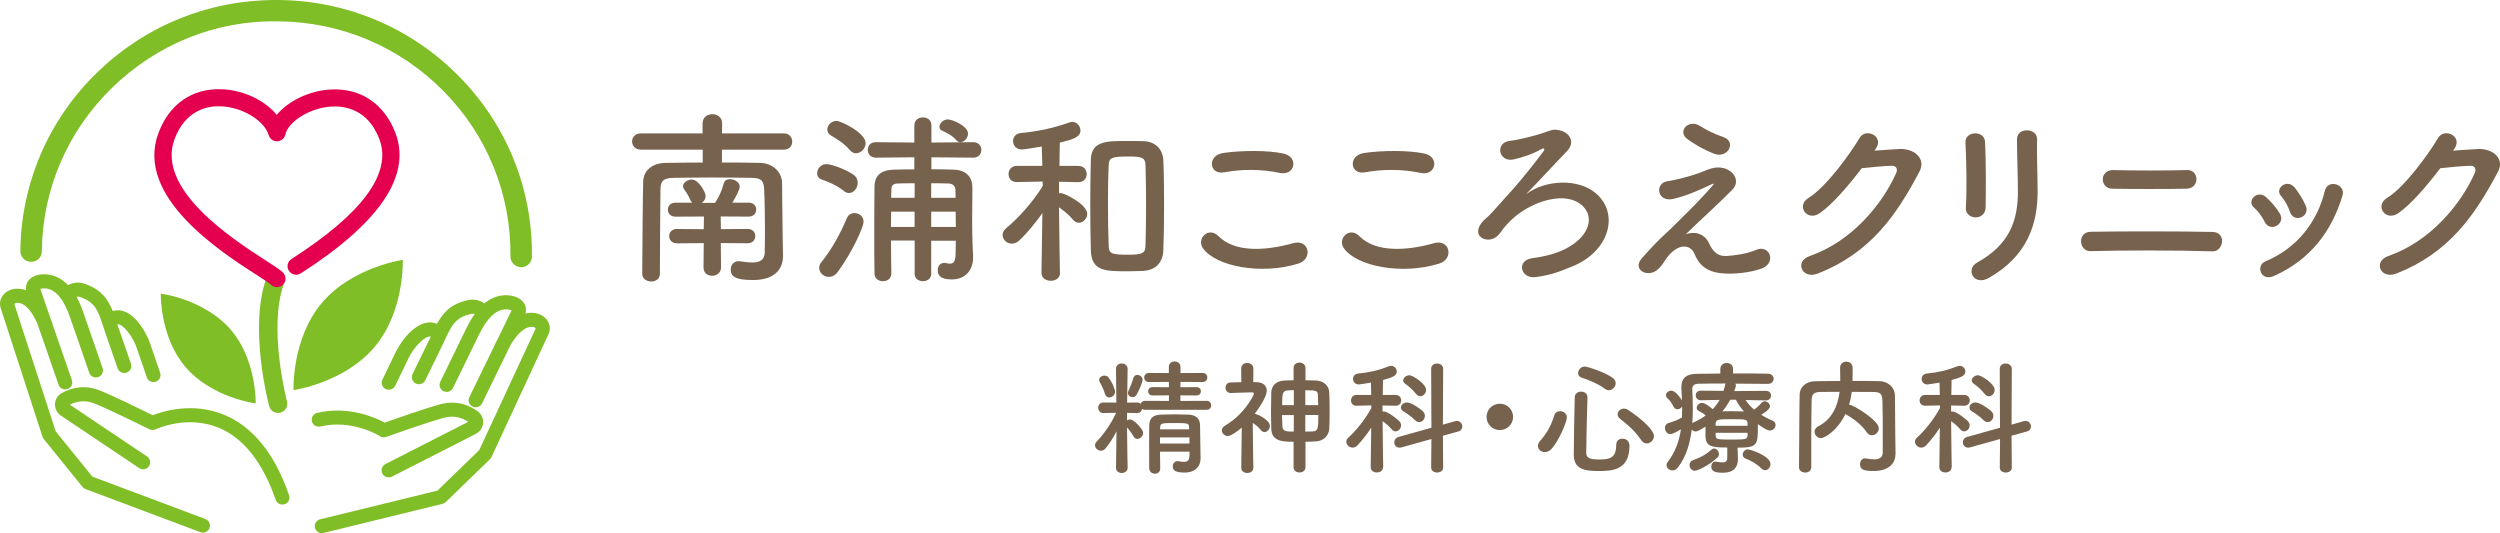<?xml version="1.0" encoding="UTF-8"?>
<svg id="_レイヤー_2" data-name="レイヤー 2" xmlns="http://www.w3.org/2000/svg" viewBox="0 0 483 103">
  <defs>
    <style>
      .cls-1 {
        fill: #e4004f;
      }

      .cls-2 {
        fill: #7fbe26;
      }

      .cls-3 {
        fill: #76624d;
      }

      .cls-4 {
        fill: #76624d;
      }
    </style>
  </defs>
  <g id="OGP_ログイン_など" data-name="OGP/ログイン/ｈ１など">
    <g>
      <g>
        <path class="cls-4" d="M151.27,49.39v.07c0,2.27-1.31,4.64-5.81,4.64-3.41,0-4.28-.68-4.28-2.02,0-.83.54-1.62,1.52-1.62.11,0,.18.03.29.03.8.11,1.6.22,2.29.22,1.42,0,2.43-.4,2.47-1.91,0-1.12.04-2.45.04-3.85,0-2.85-.04-5.98-.15-8.32-.07-1.91-.73-2.23-2.43-2.27-2.5-.03-5.12-.07-7.66-.07s-5.05.04-7.41.07c-2,.04-2.5.58-2.54,2.27-.07,4.43-.07,10.91-.11,16.31,0,.97-.83,1.44-1.67,1.44s-1.74-.5-1.74-1.44c.04-5.15.07-12.6.18-17.83.04-2.12,1.71-3.6,4.32-3.64,2.29-.03,4.72-.07,7.19-.07v-2.49h-11.94c-1.13,0-1.71-.79-1.71-1.59s.58-1.55,1.71-1.55h11.91v-1.91c0-1.22.94-1.8,1.89-1.8s1.89.58,1.89,1.8l-.04,1.91h11.98c1.05,0,1.6.79,1.6,1.59s-.54,1.55-1.6,1.55h-11.98v2.49c2.5,0,4.97,0,7.41.07,2.11.04,4.17,1.51,4.21,3.89.04,2.27.07,9.04.11,10.41l.07,3.6ZM139.26,46.97l.04,4.72c0,1.04-.87,1.59-1.71,1.59s-1.67-.5-1.67-1.59l.04-4.72-5.15.04c-1.02,0-1.52-.68-1.52-1.4s.51-1.37,1.52-1.37l5.15.04.04-2.45-5.52.03c-.94,0-1.45-.68-1.45-1.37s.51-1.33,1.45-1.33h3.27c-.11-.11-.25-.25-.33-.43-.51-1.19-.98-1.76-1.27-2.2-.15-.18-.18-.4-.18-.58,0-.68.87-1.26,1.67-1.26,1.38,0,2.69,2.52,2.69,3.17,0,.54-.29,1.04-.76,1.33h2.58c.04-.07.07-.11.11-.18.62-.94,1.2-2.16,1.56-3.57.15-.58.65-.83,1.2-.83.87,0,1.89.58,1.89,1.44,0,.68-.91,2.27-1.42,3.1h3.16c.98,0,1.45.68,1.45,1.33,0,.68-.47,1.37-1.45,1.37l-5.41-.03.04,2.45,5.15-.04c1.02,0,1.49.68,1.49,1.37,0,.72-.47,1.4-1.49,1.4l-5.15-.04Z"/>
        <path class="cls-4" d="M163.03,36.89c-1.42-1.15-2.94-1.73-4.25-2.2-.65-.22-.91-.72-.91-1.22,0-.83.73-1.76,1.74-1.76,1.23,0,4.17,1.22,5.34,2.09.54.4.76.97.76,1.51,0,1.01-.76,1.98-1.67,1.98-.33,0-.69-.11-1.02-.4ZM160.12,53.49c-.98,0-1.85-.79-1.85-1.73,0-.36.11-.72.4-1.08,2.07-2.56,3.74-5.65,4.94-8.54.29-.68.87-.97,1.49-.97.87,0,1.74.61,1.74,1.66s-2.18,5.87-4.97,9.69c-.51.72-1.16.97-1.74.97ZM164.19,29c-1.13-1.37-2.79-2.31-3.67-2.84-.47-.29-.69-.72-.69-1.12,0-.86.83-1.69,1.78-1.69.8,0,5.63,2.27,5.63,4.32,0,1.01-.91,1.94-1.85,1.94-.4,0-.83-.18-1.2-.61ZM179.91,46.47v6.45c0,.94-.8,1.4-1.6,1.4s-1.6-.47-1.6-1.4v-6.45h-4.57c0,2.12.04,4.29.07,6.34v.04c0,.97-.8,1.48-1.63,1.48s-1.63-.5-1.63-1.51c-.04-2.23-.04-4.61-.04-7.02,0-3.31,0-6.66.04-9.72.04-2.2,1.23-3.24,3.85-3.31,1.16-.04,2.47-.04,3.85-.04v-2.34l-7.44.07c-1.05,0-1.56-.76-1.56-1.51s.51-1.48,1.56-1.48l7.44.07v-3.31c0-1.05.83-1.55,1.67-1.55s1.63.5,1.63,1.55v3.31l8.09-.07c1.05,0,1.56.76,1.56,1.48,0,.76-.51,1.51-1.56,1.51l-8.09-.07v2.31c1.45,0,2.87.03,4.21.07,2.36.07,3.67,1.26,3.7,3.39v1.48c0,1.94-.04,3.89-.04,5.26,0,2.7.14,6.12.18,6.59v.29c0,2.23-1.31,4.21-4.14,4.21-2.43,0-2.69-1.04-2.69-1.8s.44-1.4,1.27-1.4c.11,0,.22,0,.33.04.29.07.54.11.76.11.65,0,1.09-.36,1.09-1.94,0,0,.04-1.01.04-2.49h-4.76ZM176.71,40.89h-4.54c0,.97-.04,1.94-.04,2.95h4.57v-2.95ZM176.71,35.41c-1.16,0-2.32,0-3.3.04-.87.04-1.2.4-1.2,1.19l-.04,1.58h4.54v-2.81ZM184.63,38.22c0-.58-.04-1.12-.04-1.58-.04-.65-.44-1.15-1.34-1.19-1.02-.04-2.18-.04-3.34-.04v2.81h4.72ZM179.91,40.89v2.95h4.76c0-.97-.04-1.98-.04-2.95h-4.72ZM184.73,27.06c-.8-.94-1.78-1.37-2.69-1.8-.4-.18-.54-.47-.54-.79,0-.65.8-1.4,1.6-1.4.94,0,3.92,1.3,3.92,2.74,0,.87-.73,1.66-1.49,1.66-.29,0-.54-.11-.8-.4Z"/>
        <path class="cls-4" d="M204.8,52.74c0,1.01-.91,1.51-1.78,1.51s-1.81-.5-1.81-1.51v-.04l.18-11.53c-1.41,1.98-2.98,3.89-4.46,5.29-.47.43-.98.61-1.45.61-.98,0-1.78-.79-1.78-1.66,0-.47.22-.94.73-1.37,2.03-1.62,5.12-4.94,7.04-8.14l-.04-.83-4.94.11h-.04c-1.09,0-1.6-.76-1.6-1.55s.54-1.59,1.63-1.59h4.9l-.11-3.74c-.58.11-3.38.58-3.88.58-1.09,0-1.67-.83-1.67-1.62,0-.72.47-1.44,1.45-1.55,3.41-.32,6.28-.94,9.44-2.05.18-.07.36-.11.54-.11.91,0,1.6.83,1.6,1.66,0,1.4-1.92,1.84-3.99,2.34-.04.83-.04,2.56-.07,4.5h3.63c1.09,0,1.63.79,1.63,1.59s-.54,1.55-1.6,1.55h-.04l-3.7-.07v2.23c.14-.04.25-.04.36-.04.62,0,5.08,2.13,5.08,4,0,.9-.76,1.73-1.6,1.73-.4,0-.8-.18-1.16-.61-.65-.83-1.78-1.73-2.69-2.38.04,5.4.18,12.64.18,12.64v.04ZM217.83,52.41c-4.25,0-6.97,0-7.08-4.03-.07-2.77-.11-5.76-.11-8.79s.04-6.01.11-8.75c.11-3.53,2.94-3.6,6.53-3.6,1.27,0,2.65,0,3.63.03,2.21.07,3.77,1.44,3.85,3.82.11,2.59.14,5.55.14,8.54s-.04,5.98-.14,8.68c-.07,2.31-1.38,3.89-3.92,4.03-.76.03-1.89.07-3.01.07ZM218.01,49.21c2.87,0,3.27-.36,3.3-1.8.07-2.31.11-5.08.11-7.85s-.04-5.47-.11-7.63c-.04-1.62-.87-1.69-3.52-1.69-3.09,0-3.56.29-3.59,1.69-.11,2.12-.14,4.75-.14,7.38,0,2.92.04,5.83.14,8.21.04,1.48.51,1.69,3.81,1.69Z"/>
        <path class="cls-4" d="M232.42,47.98c-1.31-1.84,1.05-4.32,3.01-2.34,3.08,3.13,8.97,2.88,14.45,1.33,3.01-.83,3.88,3.06.94,3.96-7.19,2.23-15.9.54-18.4-2.95ZM236.48,33.29c-2.87.54-3.34-3.28-.11-3.74,3.45-.5,8.57-.54,11.58.11,3.05.65,2.25,4.36-.69,3.75-3.38-.72-7.22-.79-10.78-.11Z"/>
        <path class="cls-4" d="M259.64,47.98c-1.31-1.84,1.05-4.32,3.01-2.34,3.08,3.13,8.97,2.88,14.45,1.33,3.01-.83,3.88,3.06.94,3.96-7.19,2.23-15.9.54-18.4-2.95ZM263.7,33.29c-2.87.54-3.34-3.28-.11-3.74,3.45-.5,8.57-.54,11.58.11,3.05.65,2.25,4.36-.69,3.75-3.38-.72-7.22-.79-10.78-.11Z"/>
        <path class="cls-4" d="M308.38,37.39c4.5,3.93,2.58,11.13-4.54,14.05-2.32.94-4.03,1.69-7.15,2.09-2.9.4-3.81-3.21-.69-3.64,2.65-.36,4.86-.97,6.5-1.84,4.28-2.2,5.41-5.58,3.7-7.78-3.09-3.96-11.14-1.4-15.1,3.13-1.27,1.44-.58.79-1.49,1.87-1.78,2.16-5.55.65-3.38-2.2.73-.94.94-.76,2.32-2.34,1.71-1.95,2.03-2.23,3.88-4.32,1.85-2.09,4.47-5.4,5.81-7.24.29-.4,0-.61-.33-.43-1.63.97-3.59,1.62-5.44,2.05-2.94.68-3.78-3.31-.65-3.6,1.52-.14,4.86-1.01,6.13-1.44,2-.72,2.18-.79,3.19-.61,1.96.32,3.41,2.23,1.53,4.14-2.43,2.49-5.63,6.01-7.88,8.28,3.74-2.88,10.2-3.13,13.57-.18Z"/>
        <path class="cls-4" d="M330.23,47.08c.62,1.33,1.49,2.45,3.23,2.38,1.6-.07,4.1-.43,5.74-1.15,2.76-1.22,4.07,2.49,1.16,3.57-2.18.79-5.63,1.22-8.24.86-2.4-.36-3.88-1.51-4.75-3.71-.8-1.94-3.48-2.23-5.84,1.51-1.27,2.02-2.32,2.2-3.05,2.23-1.2.07-2.83-1.12-1.23-2.92,1.2-1.37,3.09-3.42,4.35-4.54,1.27-1.12,2.29-2.23,3.45-3.35,1.67-1.62,4.03-4.03,5.84-6.12.4-.47.15-.4-.18-.25-2.68,1.3-5.22,2.34-7.48,2.85-3.09.68-3.59-3.06-1.09-3.42,1.63-.25,4.46-.97,6.39-1.69.94-.36,1.81-.79,2.83-.94,3.01-.4,5.23,2.31,3.34,4.25-1.71,1.8-7.19,6.81-9,8.61,1.38-.5,3.48-.43,4.54,1.84ZM325.91,26.8c-1.85-1.48.33-3.82,2.47-2.49,1.24.76,2.72,1.55,4.54,2.16,2.65.9.91,4.14-1.6,3.28-2.14-.76-4.65-2.34-5.41-2.95Z"/>
        <path class="cls-4" d="M362.17,29.11c1.56-.11,3.34-.25,4.79-.32,2.79-.14,5.23,1.8,3.88,4.36-4.43,8.39-9.44,15.7-19.64,19.7-3.09,1.19-4.57-2.34-1.56-3.39,8.06-2.77,14.05-9.98,16.73-16.1.29-.68,0-1.37-.87-1.33-1.53.03-4.17.29-5.81.47-2.47,3.24-5.66,7.02-8.17,8.72-2.43,1.62-4.57-1.48-2.11-2.99,3.48-2.12,8.2-8.75,9.87-11.6,1.2-2.02,4.83-.29,3.12,2.12l-.25.36Z"/>
        <path class="cls-4" d="M381.69,42c-.94,0-1.96-.65-1.89-1.84.22-3.57.11-9.22-.07-12.64-.11-2.23,3.63-2.41,3.78-.14.18,3.24.18,9.4.11,12.75-.04,1.22-.98,1.87-1.92,1.87ZM381.98,50.72c6.43-3.53,7.88-8.36,7.88-13.72,0-2.81-.18-7.27-.18-10.12,0-2.34,3.92-2.2,3.88,0-.07,3.06.11,7.1.11,10.09,0,6.19-1.89,12.43-9.4,16.71-2.98,1.69-4.57-1.69-2.29-2.95Z"/>
        <path class="cls-4" d="M403.9,48.52c-2.32.07-2.58-3.71,0-3.74,6.02-.11,17.46-.11,23.59.03,2.72.07,2.11,3.82-.04,3.75-6.93-.22-17.06-.22-23.56-.04ZM408.11,36.46c-2.47-.04-2.54-3.67.22-3.6,3.96.11,9.95.11,14.26,0,2.29-.07,2.47,3.53-.18,3.6-3.81.07-10.53.07-14.3,0Z"/>
        <path class="cls-4" d="M437.54,42.87c-.51-1.01-1.27-2.09-2.07-2.77-1.49-1.26.62-3.53,2.32-2.02.98.87,2,2.02,2.69,3.21,1.16,1.95-1.85,3.71-2.94,1.59ZM436.82,52.63c-.33-.75-.11-1.73.91-2.16,6.06-2.52,9.98-7.6,11.43-13.61.58-2.34,4.1-1.26,3.41.94-2.07,6.81-6.1,12.32-13.25,15.52-1.23.54-2.14.11-2.5-.68ZM442.41,40.89c-.36-1.08-1.02-2.23-1.71-3.02-1.31-1.44,1.13-3.42,2.61-1.66.83,1.01,1.63,2.31,2.18,3.57.87,2.12-2.32,3.42-3.09,1.12Z"/>
        <path class="cls-4" d="M473.95,29.11c1.56-.11,3.34-.25,4.79-.32,2.79-.14,5.23,1.8,3.88,4.36-4.43,8.39-9.44,15.7-19.64,19.7-3.09,1.19-4.57-2.34-1.56-3.39,8.06-2.77,14.05-9.98,16.73-16.1.29-.68,0-1.37-.87-1.33-1.53.03-4.17.29-5.81.47-2.47,3.24-5.66,7.02-8.17,8.72-2.43,1.62-4.57-1.48-2.11-2.99,3.48-2.12,8.2-8.75,9.87-11.6,1.2-2.02,4.83-.29,3.12,2.12l-.25.36Z"/>
      </g>
      <g>
        <path class="cls-4" d="M221.25,79.18c-.27,0-.46-.07-.6-.19-.07.41-.39.82-.92.82h-.05l-1.94-.05v1.46c.17-.12.39-.19.58-.19.75,0,2.54,1.9,2.54,2.59,0,.62-.56,1.18-1.11,1.18-.27,0-.56-.14-.75-.48-.36-.65-.85-1.3-1.26-1.73.02,3.48.12,7.78.12,7.78v.02c0,.65-.58.99-1.14.99s-1.11-.34-1.11-.99v-.02l.1-7.04c-.63,1.22-1.33,2.35-2.11,3.29-.27.31-.58.46-.9.46-.58,0-1.14-.5-1.14-1.06,0-.24.1-.5.34-.75,1.19-1.18,2.78-3.38,3.73-5.52l-2.44.05h-.02c-.65,0-.99-.5-.99-1.03s.34-1.01.99-1.01h.02l2.49.02-.07-6.48v-.02c0-.72.56-1.06,1.11-1.06s1.14.36,1.14,1.06v.02s-.07,3.36-.1,6.48l1.91-.02c.31,0,.53.1.7.26.1-.31.39-.58.87-.58l4.6.02v-1.08l-3.15.02c-.58,0-.87-.41-.87-.82,0-.38.29-.79.87-.79l3.15.02-.02-1.03-3.82.03c-.63,0-.94-.43-.94-.87,0-.46.31-.89.94-.89l3.82.02v-1.18c0-.72.56-1.06,1.11-1.06s1.14.36,1.14,1.06v1.18l4.26-.02c.63,0,.92.43.92.87,0,.46-.29.89-.92.89l-4.26-.03-.02,1.03,3.1-.02c.58,0,.87.41.87.79,0,.41-.29.82-.87.82l-3.1-.02v1.08l5.08-.02c.58,0,.87.43.87.87s-.29.86-.87.86h-11.88ZM213.49,76.13c-.24-.87-.77-1.9-.99-2.26-.1-.17-.15-.31-.15-.46,0-.5.53-.84,1.04-.84.24,0,.51.07.68.26.7.75,1.36,2.4,1.36,2.81,0,.7-.58,1.15-1.11,1.15-.36,0-.7-.22-.82-.67ZM218.83,76.73c-.46,0-.92-.31-.92-.79,0-.12.02-.24.1-.38.29-.6.73-1.73.94-2.5.12-.43.44-.62.77-.62.51,0,1.04.41,1.04.98,0,.24-.53,1.73-1.21,2.9-.17.29-.46.41-.73.41ZM224.11,87.25c0,1.13.02,2.26.05,3.24v.02c0,.67-.51,1.01-1.04,1.01s-1.06-.36-1.09-1.03c0-1.32-.02-2.74-.02-4.15s.02-2.81.02-4.08c.02-1.32.58-2.11,2.3-2.16.85-.02,1.72-.05,2.59-.05s1.77.02,2.61.05c1.57.05,2.3.79,2.32,2.04,0,.77.1,6.44.1,6.44v.05c0,1.15-.73,2.67-3.1,2.67-1.81,0-2.27-.46-2.27-1.2,0-.5.34-1.01.94-1.01.07,0,.14,0,.22.02.34.07.7.12,1.02.12.56,0,1.02-.22,1.04-1.1,0-.27.02-.55.02-.87h-5.71ZM229.8,84.51h-5.69v1.18h5.69v-1.18ZM229.72,82.47c-.05-.69-.17-.74-2.88-.74-2.28,0-2.64.02-2.69.74l-.02.48h5.61l-.02-.48Z"/>
        <path class="cls-4" d="M242.13,90.39c0,.67-.58.99-1.16.99s-1.16-.34-1.16-.99v-.02l.1-7.76c-.82.72-2.11,1.63-2.71,1.63s-1.14-.53-1.14-1.08c0-.34.19-.67.63-.94,3.82-2.23,5.57-5.93,5.57-6.17s-.31-.24-.46-.24h-.39c-1.28,0-2.2.1-3.58.12h-.02c-.68,0-1.04-.5-1.04-1.03s.34-1.01,1.02-1.01c.68-.03,1.36-.03,2.03-.05l-.02-2.64c0-.72.58-1.08,1.16-1.08s1.19.36,1.19,1.08l-.02,2.62c.22,0,.44.02.65.02,1.31.02,1.96.72,1.96,1.66s-1.14,2.9-2.32,4.44c.05,0,.1,0,.14.03.77.22,2.78,1.27,2.78,2.31,0,.62-.51,1.2-1.04,1.2-.24,0-.48-.12-.7-.38-.44-.58-1.04-1.06-1.57-1.39.02,3.72.12,8.67.12,8.67v.02ZM249.92,85.35c-2.2,0-4.23-.12-4.31-2.5-.02-.98-.05-2.06-.05-3.17,0-1.32.02-2.67.05-3.84.02-1.13.75-2.26,2.59-2.33.56-.03,1.11-.05,1.72-.05v-2.35c0-.72.56-1.06,1.14-1.06s1.16.36,1.16,1.06v2.35c.68,0,1.33.02,1.98.05,1.62.05,2.57,1.1,2.61,2.31.05,1.03.07,2.38.07,3.72,0,1.18-.02,2.33-.07,3.29-.07,1.3-1.06,2.38-2.61,2.45-.65.03-1.31.07-1.98.07v4.92c0,.67-.58,1.01-1.16,1.01s-1.14-.34-1.14-1.01v-4.92ZM249.97,80.19h-2.28c0,.72.05,1.46.07,2.18.05,1.01.82,1.01,2.2,1.01v-3.19ZM249.97,75.39c-2.2,0-2.25.02-2.25,2.88h2.25v-2.88ZM254.67,78.27c0-.65-.02-1.27-.05-1.87-.02-.87-.22-1.01-2.44-1.01v2.88h2.49ZM252.18,80.19v3.19c.46,0,.94,0,1.43-.03,1.02-.05,1.09-.48,1.09-3.17h-2.52Z"/>
        <path class="cls-4" d="M267.2,90.27c0,.67-.58,1.01-1.19,1.01s-1.19-.34-1.19-1.01v-.02l.1-7.63c-.82,1.3-1.79,2.5-2.66,3.43-.29.29-.61.43-.92.43-.65,0-1.23-.55-1.23-1.13,0-.29.12-.55.41-.82,1.31-1.15,3.27-3.51,4.43-5.71l-.02-.5-2.83.07h-.02c-.73,0-1.06-.5-1.06-1.03s.36-1.06,1.09-1.06h2.81l-.05-2.38c-.46.07-2.08.36-2.35.36-.73,0-1.11-.55-1.11-1.08,0-.48.31-.96.97-1.03,2.27-.22,3.92-.6,6-1.42.14-.05.27-.07.39-.07.63,0,1.09.53,1.09,1.11,0,.84-.92,1.15-2.66,1.63-.02.5-.02,1.59-.05,2.88h2.47c.73,0,1.09.53,1.09,1.06s-.36,1.03-1.06,1.03h-.02l-2.52-.05v1.18c.1-.02.17-.02.24-.02.89,0,2.88,1.73,3,1.87.24.26.34.53.34.82,0,.6-.51,1.15-1.06,1.15-.27,0-.53-.12-.77-.41-.41-.53-1.14-1.13-1.74-1.56.02,3.63.12,8.88.12,8.88v.02ZM276.56,84.82l-5.78,1.61c-.15.05-.27.05-.39.05-.65,0-1.02-.5-1.02-1.03,0-.43.27-.86.82-1.03l6.36-1.78-.05-11.38c0-.7.56-1.03,1.14-1.03s1.18.36,1.18,1.03l-.05,10.78,2.37-.67c.12-.02.24-.05.34-.05.63,0,1.04.55,1.04,1.08,0,.41-.24.82-.77.96l-2.98.82.05,6.17c0,.62-.58.94-1.16.94s-1.16-.31-1.16-.94l.05-5.52ZM273.37,81.17c-.7-.72-1.69-1.37-2.23-1.7-.34-.19-.48-.48-.48-.75,0-.48.48-.96,1.19-.96.85,0,2.59,1.25,3.03,1.68.29.29.41.6.41.91,0,.65-.51,1.2-1.11,1.2-.27,0-.53-.12-.8-.38ZM273.56,76.08c-.61-.79-1.52-1.56-2.08-1.95-.27-.19-.39-.41-.39-.62,0-.5.58-1.01,1.21-1.01s3.22,1.63,3.22,2.83c0,.67-.53,1.22-1.11,1.22-.29,0-.58-.14-.85-.48Z"/>
        <path class="cls-4" d="M289.77,83.09c-1.43,0-2.57-1.13-2.57-2.55s1.14-2.54,2.57-2.54,2.56,1.13,2.56,2.54-1.14,2.55-2.56,2.55Z"/>
        <path class="cls-4" d="M298.46,87.35c-.73,0-1.33-.53-1.33-1.2,0-.31.12-.65.43-.99,1.24-1.37,2.13-2.93,2.69-4.83.17-.62.68-.89,1.16-.89.65,0,1.31.46,1.31,1.18,0,.96-1.62,4.66-2.98,6.12-.39.43-.85.6-1.28.6ZM308.72,91c-2.49,0-4.67-.31-4.67-3.17s.12-7.35.19-11.04c0-.77.63-1.13,1.23-1.13s1.23.36,1.23,1.08v.05c-.12,3.7-.22,7.99-.24,10.71,0,1.03.85,1.27,2.4,1.27,2.01,0,3.39-.17,3.39-2.79,0-.86.58-1.22,1.18-1.22.17,0,1.38.02,1.38,1.39,0,4.85-3.58,4.85-6.1,4.85ZM310.05,75.12c-1.14-.89-3.1-1.73-4.48-2.16-.48-.14-.68-.5-.68-.87,0-.6.53-1.27,1.28-1.27.58,0,4.04,1.15,5.47,2.23.36.29.51.62.51.98,0,.7-.61,1.37-1.33,1.37-.24,0-.51-.1-.77-.29ZM317.09,85.04c-1.16-1.71-2.47-2.88-4.09-4.13-.34-.26-.48-.55-.48-.86,0-.58.56-1.11,1.23-1.11.24,0,.51.07.77.24,2.78,1.8,5.03,3.99,5.03,5.07,0,.77-.68,1.42-1.4,1.42-.39,0-.77-.19-1.07-.62Z"/>
        <path class="cls-3" d="M335.72,86.96c0,.5.05,1.25.05,1.82-.03,1.34-.68,2.55-2.9,2.55-.94,0-2.25-.03-2.25-1.18,0-.5.29-.98.82-.98.07,0,.12.03.17.03.46.07.87.14,1.18.14.58,0,.92-.22.92-.91v-1.97c-2.9,0-4.14-.15-4.21-2.14v-1.9c-.48.31-1.48.94-1.89.94-.34,0-.6-.17-.77-.38-.34,2.76-1.11,5.33-2.66,7.32-.31.41-.7.58-1.07.58-.6,0-1.14-.46-1.14-1.01,0-.19.07-.41.22-.6,1.5-1.95,2.23-4.08,2.57-6.34-.99.65-1.79.94-2.03.94-.65,0-1.06-.62-1.06-1.2,0-.41.19-.79.68-.94,1.02-.29,1.82-.62,2.61-1.08.02-.5.02-.98.02-1.49v-.62c-.19.34-.56.53-.89.53-.29,0-.58-.14-.75-.5-.34-.67-.77-1.27-1.14-1.58-.24-.22-.34-.43-.34-.65,0-.48.53-.86,1.04-.86.82,0,1.84,1.49,2.06,1.87-.02-.74-.07-1.49-.12-2.23v-.31c0-1.78.97-2.57,3.05-2.59,1.24-.02,2.81-.02,4.48-.05v-.86c0-.79.6-1.18,1.23-1.18s1.23.38,1.23,1.18v.84c2.49,0,4.96,0,6.73.05.77.02,1.11.5,1.11.96,0,.5-.39,1.01-1.11,1.01h-.02c-1.69-.02-3.99-.05-6.27-.05.07.12.1.22.1.36,0,.07,0,.15-.02.22l-.29.86,6.12-.05c.65,0,.99.46.99.91s-.34.94-.97.94h-.03l-3.92-.07c.48.7,1.01,1.32,1.64,1.85.56-.38,1.11-.91,1.45-1.32.17-.19.39-.29.58-.29.53,0,1.04.48,1.04.98,0,.62-1.43,1.46-1.7,1.61.7.46,1.43.84,2.2,1.15.41.17.58.5.58.82,0,.53-.44,1.08-1.07,1.08-.46,0-1.02-.29-2.35-1.22v.72c0,3.34-.19,3.82-3.92,3.82v.5ZM327.44,90.95c-.63,0-1.02-.58-1.02-1.1,0-.38.19-.77.65-.94,1.45-.5,2.42-1.01,3.58-2.04.17-.14.34-.22.51-.22.48,0,.94.53.94,1.08,0,.24-.07.48-.29.67-1.6,1.51-3.87,2.55-4.38,2.55ZM328.61,77.33h-.03c-.63,0-.97-.48-.97-.94s.31-.91.99-.91l4.38.03c.12-.38.24-.75.31-1.13.03-.12.05-.22.1-.29-2.06,0-3.97.02-5.28.05-.8.03-1.16.36-1.16.99v.07c.05,1.2.1,2.43.1,3.67,0,.99-.03,1.95-.1,2.91.07-.07.17-.15.29-.19.87-.38,1.64-.84,2.3-1.32-.43-.38-.8-.6-1.28-.84-.34-.17-.46-.41-.46-.65,0-.46.48-.94,1.04-.94s1.36.62,2.06,1.22c.53-.58.99-1.18,1.33-1.8l-3.63.07ZM337.63,81.78c-.03-.79-.46-.79-2.93-.79-2.73,0-3.19,0-3.24.87v.41h6.17v-.48ZM337.63,83.62h-6.17v.55c.07.75.39.75,3.05.75s3.07,0,3.12-.79v-.5ZM334.27,77.24c-.43.79-.92,1.54-1.5,2.23.56,0,1.11-.03,1.69-.03.8,0,1.62.03,2.47.05-.63-.72-1.19-1.49-1.55-2.26h-1.11ZM340.34,90.54c-.85-.86-2.01-1.54-3.05-1.92-.43-.14-.6-.48-.6-.79,0-.5.41-1.01.99-1.01.44,0,4.38,1.25,4.38,2.83,0,.62-.48,1.2-1.04,1.2-.22,0-.46-.1-.68-.31Z"/>
        <path class="cls-4" d="M366.2,87.78v.05c0,1.39-.99,3.17-4.23,3.17-1.79,0-2.61-.22-2.61-1.32,0-.58.34-1.13.99-1.13.05,0,.12.03.19.03.53.1,1.06.17,1.52.17.97,0,1.69-.31,1.69-1.37,0-6.65,0-8.02-.07-10.04-.05-1.37-.53-1.58-1.69-1.61-1.43-.02-2.83-.02-4.23-.02-.1.84-.27,1.68-.53,2.5h.1c.75,0,5.66,3.02,5.66,4.54,0,.74-.65,1.34-1.35,1.34-.36,0-.73-.17-.99-.58-.87-1.3-2.37-2.52-3.87-3.36-.1-.05-.17-.1-.24-.17-1.5,3.12-3.94,4.66-4.74,4.66-.7,0-1.23-.62-1.23-1.25,0-.36.19-.75.65-.99,2.9-1.46,3.87-4.2,4.19-6.7-1.23,0-2.44,0-3.63.02-1.38.03-1.74.41-1.77,1.61-.05,2.16-.07,4.32-.07,6.48v6.46c0,.7-.58,1.03-1.16,1.03s-1.21-.34-1.21-1.01v-.03c.05-4.42.03-9.34.12-14.02.03-1.51,1.23-2.57,3.03-2.59,1.57-.03,3.17-.05,4.82-.05,0-.96-.03-1.97-.03-2.55,0-.79.58-1.18,1.19-1.18s1.23.41,1.23,1.2c0,.62,0,1.63-.03,2.52,1.74,0,3.51,0,5.25.05,1.45.02,2.93,1.08,2.95,2.78.05,2.69.03,5.31.07,8l.05,3.34Z"/>
        <path class="cls-4" d="M377.04,90.27c0,.67-.58,1.01-1.18,1.01s-1.18-.34-1.18-1.01v-.02l.1-7.63c-.82,1.3-1.79,2.5-2.66,3.43-.29.29-.6.43-.92.43-.66,0-1.23-.55-1.23-1.13,0-.29.12-.55.41-.82,1.31-1.15,3.27-3.51,4.43-5.71l-.02-.5-2.83.07h-.02c-.73,0-1.07-.5-1.07-1.03s.36-1.06,1.09-1.06h2.81l-.05-2.38c-.46.07-2.08.36-2.35.36-.73,0-1.11-.55-1.11-1.08,0-.48.31-.96.97-1.03,2.28-.22,3.92-.6,6-1.42.15-.05.27-.07.39-.07.63,0,1.09.53,1.09,1.11,0,.84-.92,1.15-2.66,1.63-.02.5-.02,1.59-.05,2.88h2.47c.73,0,1.09.53,1.09,1.06s-.36,1.03-1.06,1.03h-.03l-2.51-.05v1.18c.1-.02.17-.02.24-.02.9,0,2.88,1.73,3,1.87.24.26.34.53.34.82,0,.6-.51,1.15-1.07,1.15-.27,0-.53-.12-.77-.41-.41-.53-1.14-1.13-1.74-1.56.02,3.63.12,8.88.12,8.88v.02ZM386.41,84.82l-5.78,1.61c-.14.05-.27.05-.39.05-.65,0-1.02-.5-1.02-1.03,0-.43.27-.86.82-1.03l6.36-1.78-.05-11.38c0-.7.56-1.03,1.14-1.03s1.19.36,1.19,1.03l-.05,10.78,2.37-.67c.12-.02.24-.05.34-.05.63,0,1.04.55,1.04,1.08,0,.41-.24.82-.77.96l-2.98.82.05,6.17c0,.62-.58.94-1.16.94s-1.16-.31-1.16-.94l.05-5.52ZM383.21,81.17c-.7-.72-1.69-1.37-2.23-1.7-.34-.19-.48-.48-.48-.75,0-.48.48-.96,1.18-.96.85,0,2.59,1.25,3.03,1.68.29.29.41.6.41.91,0,.65-.51,1.2-1.11,1.2-.27,0-.53-.12-.8-.38ZM383.41,76.08c-.6-.79-1.53-1.56-2.08-1.95-.27-.19-.39-.41-.39-.62,0-.5.58-1.01,1.21-1.01s3.22,1.63,3.22,2.83c0,.67-.53,1.22-1.11,1.22-.29,0-.58-.14-.85-.48Z"/>
      </g>
      <path class="cls-2" d="M53.72,79.78c-.79,0-1.51-.52-1.72-1.32-.16-.62-3.94-15.16-.56-24.65.32-.92,1.34-1.39,2.27-1.08.93.33,1.41,1.33,1.09,2.25-3.01,8.47.61,22.44.65,22.58.25.94-.32,1.91-1.27,2.16-.15.04-.3.06-.45.06Z"/>
      <path class="cls-2" d="M44.55,63.66c5.06,5.86,4.85,14.28,4.85,14.28,0,0-8.42-1.08-13.49-6.94-5.06-5.86-4.85-14.28-4.85-14.28,0,0,8.42,1.08,13.49,6.94Z"/>
      <path class="cls-2" d="M72.38,67.02c-5.83,6.95-15.67,8.35-15.67,8.35,0,0-.39-9.86,5.44-16.81,5.83-6.95,15.67-8.35,15.67-8.35,0,0,.39,9.86-5.44,16.81Z"/>
      <path class="cls-1" d="M76.4,25.7c-2.19-5.74-6.83-8.79-12.72-8.4-4.01.28-8,2.21-10.21,4.89-2.34-2.85-6.5-4.81-10.65-4.95-5.7-.21-10.12,2.87-12.21,8.47-4.59,12.24,11.96,22.9,19.02,27.44l.33-.49h0s0,0,0,0l-.32.49h0c.9.58,2.41,1.55,2.61,1.77.32.35.77.56,1.25.56.4,0,.8-.15,1.1-.41.69-.6.75-1.64.15-2.33-.45-.51-1.29-1.06-3.3-2.35-6.4-4.12-21.38-13.77-17.72-23.53,2.14-5.7,6.54-6.45,8.98-6.32,4.07.14,8.37,2.74,9.2,5.57.22.73.91,1.21,1.65,1.18.76-.02,1.4-.55,1.57-1.29.58-2.56,4.77-5.14,8.79-5.41,2.54-.17,7.14.41,9.37,6.27,2.5,6.56-3.21,14.36-16.98,23.18-.77.49-.99,1.52-.49,2.28.24.37.61.62,1.05.72.43.1.88.01,1.25-.23,15.26-9.78,21.41-18.9,18.28-27.12Z"/>
      <g>
        <g>
          <path class="cls-2" d="M17.64,92.32l-7.17-8.86c-1.47-4.51-7.95-24.47-8-24.64-.05-.14-.02-.22.02-.28.09-.14.32-.3.65-.34,1.94-.23,3.52,2.27,4.35,4.24l4.07,11.76c.19.55.8.85,1.36.66s.86-.79.66-1.35l-3.71-10.72c0-.08-.02-.16-.05-.24-.1-.3-.22-.6-.34-.9l-2.01-5.8c-.04-.13-.04-.18-.04-.18.04-.08.4-.29,1.12-.27,2.19.05,3.91,1.96,5.25,5.85l3.69,10.66c.19.55.8.85,1.36.66.56-.19.86-.79.66-1.35l-3.69-10.66c-.25-.72-.71-2.05-1.49-3.38.28-.15.68-.24,1.14-.1,3.09.99,3.73,2.91,4.62,5.58.03.1.07.2.1.3.02.09.05.19.08.28l2.7,7.81c.19.55.8.85,1.36.66.56-.19.86-.79.66-1.35l-2.54-7.34s-.02-.09-.04-.14c-.05-.15-.1-.29-.15-.43.07-.03.19-.07.39-.09,1.26-.15,3.23,2.5,4.02,4.78l1.94,5.67c.19.56.8.85,1.36.66h0c.56-.19.86-.79.67-1.35l-1.94-5.67c-.89-2.58-3.39-6.54-6.29-6.2-.32.04-.6.11-.83.19-.85-2.22-2.1-4.31-5.45-5.38-1.14-.36-2.24-.12-3.04.39-1.09-1.2-2.55-2.13-4.49-2.18-1.28-.03-2.34.38-2.89,1.14-.44.59-.53,1.35-.26,2.13l.02.05c-.79-.41-1.65-.6-2.58-.49-.93.11-1.76.6-2.21,1.32-.4.63-.48,1.37-.23,2.09.12.37,7.98,24.55,8.06,24.79.04.12.1.24.18.34l7.48,9.24c.12.15.28.26.46.33l22.17,8.32c.24.09.5.09.73.01.29-.1.54-.32.65-.63.21-.55-.07-1.16-.62-1.37l-21.9-8.22Z"/>
          <path class="cls-2" d="M39.17,102.89c-.16,0-.33-.03-.49-.09l-22.17-8.32c-.23-.08-.43-.23-.58-.42l-7.48-9.24c-.1-.12-.18-.27-.23-.43-.03-.08-.81-2.49-1.88-5.77C4.06,71.6.24,59.85.16,59.6c-.28-.8-.18-1.64.26-2.34.5-.79,1.4-1.33,2.42-1.45.74-.09,1.48,0,2.19.27-.1-.68.05-1.31.44-1.83.59-.81,1.68-1.26,3.01-1.26.04,0,.09,0,.13,0,1.72.04,3.24.74,4.54,2.1.94-.52,2.05-.63,3.08-.3,3.39,1.08,4.69,3.16,5.54,5.29.2-.05.4-.09.62-.12,3.1-.36,5.69,3.74,6.61,6.4l1.94,5.67c.24.71-.14,1.48-.85,1.72h-.05c-.7.23-1.45-.16-1.68-.85l-1.94-5.67c-.81-2.34-2.7-4.67-3.7-4.58-.01,0-.03,0-.04,0l.04.13c.02.06.04.12.05.19l2.53,7.29c.12.34.1.71-.06,1.04-.16.33-.44.57-.78.69-.71.24-1.49-.13-1.74-.84l-2.7-7.81c-.04-.11-.06-.21-.09-.31l-.09-.27c-.89-2.68-1.48-4.45-4.43-5.39-.24-.08-.44-.07-.62-.03.69,1.24,1.11,2.45,1.34,3.12l3.69,10.66c.12.34.1.71-.06,1.04-.16.33-.44.57-.78.69-.34.12-.71.1-1.05-.06-.33-.16-.57-.44-.69-.78l-3.69-10.65c-1.3-3.75-2.93-5.6-4.98-5.65-.37,0-.64.06-.78.11l1.99,5.75c.12.29.24.59.34.9.04.11.06.21.07.31l3.7,10.65c.12.34.1.71-.06,1.04-.16.33-.44.57-.78.69-.34.12-.71.1-1.05-.06-.33-.16-.57-.44-.69-.78l-4.07-11.75c-.88-2.08-2.37-4.23-4.04-4.05-.26.03-.4.15-.44.2.05.15,3.45,10.6,6.62,20.38l1.38,4.24,7.09,8.75,21.83,8.19c.71.27,1.06,1.05.79,1.75-.14.38-.45.67-.83.8-.14.05-.29.07-.44.07ZM3.4,56.37c-.16,0-.32.01-.49.03-.85.1-1.59.54-2,1.18-.35.55-.42,1.2-.2,1.84.09.26,3.75,11.55,6.18,19.03,1.07,3.29,1.85,5.69,1.87,5.77.03.09.08.18.13.24l7.48,9.24c.09.11.2.19.33.24l22.17,8.32c.17.07.36.07.52,0,.22-.07.39-.24.47-.45.07-.19.07-.4-.02-.59-.09-.18-.24-.33-.43-.4l-21.98-8.24-.05-.06-7.22-8.95-1.39-4.29c-2.29-7.05-6.55-20.17-6.61-20.35-.07-.2-.05-.38.05-.53.15-.24.48-.42.86-.47.1-.01.19-.02.29-.02,2.32,0,3.92,3.37,4.37,4.44l4.08,11.77c.07.2.21.35.39.44.18.08.39.1.59.04.19-.07.35-.21.44-.39.09-.18.1-.39.04-.58l-3.71-10.72c-.02-.12-.03-.18-.05-.24-.1-.29-.21-.59-.34-.89l-2.01-5.82s-.03-.1-.04-.14l-.09-.09.11-.19c.12-.21.58-.42,1.31-.42.03,0,.05,0,.08,0,2.33.06,4.14,2.03,5.53,6.05l3.69,10.66c.07.2.21.35.39.44.18.08.39.1.59.04.19-.07.35-.21.44-.39.09-.18.1-.39.04-.58l-3.69-10.66c-.25-.72-.7-2.03-1.46-3.32l-.16-.26.27-.14c.3-.16.77-.31,1.37-.12,3.24,1.04,3.93,3.13,4.81,5.77l.1.3c.03.11.05.19.08.28l2.7,7.81c.14.4.58.62.98.48.19-.07.35-.21.44-.39.09-.18.1-.39.04-.59l-2.54-7.34c-.02-.08-.03-.11-.04-.14l-.23-.69.25-.11c.09-.04.24-.08.47-.11.05,0,.09,0,.14,0,1.53,0,3.45,2.85,4.19,4.98l1.94,5.67c.14.4.57.61.98.48h.03c.38-.16.58-.59.45-.98l-1.94-5.67c-.83-2.39-3.06-6.02-5.66-6.02-.11,0-.21,0-.32.02-.28.03-.53.09-.77.17l-.27.1-.1-.27c-.79-2.08-1.98-4.15-5.27-5.2-.94-.31-1.96-.17-2.79.36l-.21.14-.17-.19c-1.22-1.35-2.66-2.05-4.28-2.08h-.12c-1.13,0-2.05.37-2.53,1.02-.38.52-.46,1.18-.22,1.86l.24.7-.64-.3c-.62-.32-1.27-.49-1.92-.49Z"/>
        </g>
        <g>
          <path class="cls-2" d="M43.13,80.39c-6.13-2.51-11.9-.54-13.61.16-1.71-.85-7.72-3.79-10.37-4.85-3.01-1.2-5.51-.39-7.08.5-.68.39-1.11,1.09-1.14,1.87-.03.79.35,1.53,1.01,1.98l15.11,10.13c.49.33,1.16.2,1.49-.29.33-.49.2-1.15-.29-1.47l-15.1-10.13c-.06-.04-.07-.1-.07-.14,0-.07.05-.1.06-.11,1.16-.66,3.01-1.26,5.22-.37,2.96,1.18,10.59,4.96,10.66,5,.3.15.65.15.95,0,.06-.03,6.12-2.89,12.38-.32,4.89,2.01,8.66,6.76,11.2,14.1.19.55.8.85,1.36.66.56-.19.86-.79.66-1.35-2.76-7.96-6.94-13.14-12.43-15.39Z"/>
          <path class="cls-2" d="M54.55,97.48c-.2,0-.41-.05-.6-.14-.33-.16-.57-.44-.69-.78-2.51-7.26-6.23-11.95-11.03-13.93-6.06-2.49-11.89.2-12.14.31-.38.18-.83.18-1.21,0-.31-.16-7.73-3.83-10.64-4.99-1.97-.78-3.63-.34-4.74.24l14.91,10c.62.42.79,1.26.37,1.88s-1.27.79-1.9.36l-15.11-10.13c-.75-.5-1.17-1.34-1.14-2.23.03-.89.52-1.68,1.29-2.12,1.62-.92,4.21-1.76,7.34-.52,2.5.99,7.92,3.64,10.27,4.8,1.82-.73,7.6-2.61,13.72-.11h0c5.58,2.29,9.82,7.52,12.6,15.56.12.34.1.71-.06,1.04-.16.33-.44.57-.78.69-.14.05-.3.07-.44.07ZM36.75,80.99c1.76,0,3.72.28,5.71,1.1,4.97,2.05,8.8,6.85,11.37,14.28.07.19.21.35.39.44.18.08.39.1.59.04.19-.07.35-.21.44-.39.09-.18.1-.39.04-.58-2.72-7.88-6.85-12.99-12.26-15.21h0c-6.05-2.48-11.78-.5-13.39.16l-.12.05-.12-.06c-2.27-1.12-7.83-3.84-10.35-4.84-2.9-1.15-5.31-.38-6.82.48-.6.34-.96.94-.99,1.63-.03.69.3,1.33.88,1.72l15.1,10.13c.35.23.84.14,1.08-.21.24-.35.14-.83-.21-1.07l-15.1-10.13c-.13-.08-.21-.23-.2-.39,0-.16.09-.28.22-.35,1.21-.69,3.14-1.32,5.47-.39,2.93,1.17,10.37,4.86,10.68,5.01.21.11.47.11.69,0,.18-.08,3.08-1.42,6.92-1.42ZM13.28,78.3s0,0,0,0c0,0,0,0,0,0ZM13.3,78.05h0s0,0,0,0Z"/>
        </g>
      </g>
      <g>
        <g>
          <path class="cls-2" d="M105.68,64.52c.34-.69.34-1.44.03-2.11-.36-.76-1.12-1.35-2.04-1.57-.91-.22-1.79-.13-2.62.18l.02-.04c.36-.74.36-1.5,0-2.14-.46-.81-1.46-1.35-2.74-1.47-1.93-.19-3.49.56-4.72,1.63-.74-.61-1.8-.98-2.97-.75-3.45.67-4.95,2.59-6.06,4.69-.22-.11-.49-.21-.8-.29-2.84-.68-5.8,2.96-6.99,5.41l-2.61,5.4c-.26.53-.03,1.16.5,1.42h0c.53.26,1.17.03,1.43-.5l2.61-5.4c1.06-2.17,3.33-4.57,4.56-4.27.19.05.31.1.37.14-.07.14-.13.27-.2.41-.02.04-.04.09-.05.14l-3.41,6.99c-.26.53-.03,1.16.5,1.42s1.17.03,1.43-.49l3.62-7.43c.05-.09.08-.18.11-.27.04-.09.09-.19.13-.28,1.2-2.54,2.07-4.38,5.26-4.99.45-.09.85.04,1.12.23-.93,1.22-1.55,2.49-1.89,3.18l-4.94,10.14c-.26.53-.03,1.16.5,1.42s1.17.03,1.43-.49l4.94-10.14c1.8-3.7,3.74-5.39,5.92-5.18.71.07,1.04.32,1.08.4,0,0,0,.06-.06.18l-2.69,5.51c-.16.29-.31.58-.45.87-.04.08-.06.15-.08.23l-4.97,10.2c-.26.53-.03,1.16.5,1.42s1.17.03,1.43-.49l5.46-11.2c1.06-1.85,2.94-4.15,4.83-3.69.32.08.54.26.61.41.03.06.05.14-.02.28-.08.16-8.91,19.21-10.91,23.51l-8.19,7.95-22.73,5.56c-.57.14-.92.72-.78,1.29.08.32.3.57.57.7.22.1.47.14.72.07l23.02-5.63c.19-.05.36-.14.49-.27l8.54-8.28c.09-.09.17-.2.22-.32.11-.23,10.81-23.31,10.98-23.66Z"/>
          <path class="cls-2" d="M62.17,103c-.2,0-.41-.04-.59-.13-.37-.18-.64-.51-.73-.9-.09-.35-.03-.72.16-1.03.19-.31.49-.53.84-.61l22.66-5.54,8.09-7.85c1.55-3.34,10.81-23.3,10.89-23.47-.01-.08-.15-.22-.4-.28-1.61-.38-3.37,1.58-4.5,3.55l-5.45,11.18c-.16.33-.44.57-.79.69-.34.12-.71.09-1.04-.06-.33-.16-.58-.43-.7-.77s-.1-.71.06-1.03l4.97-10.2s.04-.14.08-.23c.14-.29.3-.59.46-.88l2.66-5.46c-.11-.05-.35-.16-.76-.2-.11-.01-.22-.01-.32-.01-1.92,0-3.65,1.65-5.3,5.04l-4.94,10.14c-.16.33-.44.57-.78.69-.35.12-.72.1-1.04-.06-.33-.16-.58-.43-.7-.77-.12-.34-.1-.71.06-1.04l4.94-10.14c.32-.65.88-1.8,1.71-2.95-.16-.06-.37-.09-.62-.04-3.04.59-3.84,2.27-5.05,4.83l-.13.28c-.03.07-.07.17-.12.28l-3.62,7.43c-.33.67-1.14.97-1.83.63-.68-.33-.96-1.14-.64-1.81l3.41-6.99s.03-.08.06-.14l.06-.12s-.02,0-.04,0c-.98-.23-3.14,1.88-4.23,4.11l-2.61,5.39c-.33.68-1.15.96-1.83.63-.68-.32-.97-1.13-.64-1.81l2.61-5.4c1.24-2.54,4.32-6.27,7.33-5.58.21.05.42.12.6.19,1.1-2.01,2.64-3.92,6.14-4.6,1.07-.2,2.16.04,3.02.66,1.45-1.19,3.05-1.72,4.76-1.55,1.38.13,2.46.72,2.97,1.62.32.57.39,1.22.22,1.87.74-.18,1.48-.18,2.2,0,1,.25,1.84.89,2.23,1.73.36.75.35,1.59-.03,2.36-.11.24-3.6,7.77-6.69,14.41-2.27,4.88-4.24,9.15-4.29,9.25-.07.14-.16.28-.28.4l-8.54,8.28c-.18.17-.4.29-.63.35l-23.01,5.63c-.11.03-.22.04-.33.04ZM102.66,62.55c.19,0,.38.02.57.07.37.09.68.32.81.57.08.17.07.34-.02.53-.11.23-8.61,18.55-10.91,23.51l-.06.09-8.24,8-.08.02-22.73,5.56c-.2.05-.37.17-.48.35s-.14.38-.09.58c.05.22.21.41.42.51.16.08.34.1.52.05l23.02-5.63c.13-.03.26-.1.36-.2l8.54-8.28c.07-.06.12-.14.16-.23.05-.1,2.03-4.37,4.29-9.25,3.09-6.66,6.6-14.22,6.69-14.42h0c.3-.61.31-1.27.03-1.86-.32-.68-1.01-1.21-1.84-1.41-.8-.2-1.62-.14-2.45.17l-.71.27.34-.67c.34-.69.34-1.35.02-1.91-.41-.73-1.33-1.21-2.51-1.32-1.63-.16-3.13.37-4.5,1.56l-.19.16-.19-.16c-.76-.62-1.75-.88-2.73-.69-3.39.65-4.82,2.57-5.85,4.54l-.14.26-.26-.13c-.22-.11-.47-.2-.74-.26-2.69-.67-5.5,2.89-6.66,5.26l-2.61,5.4c-.18.38-.02.84.36,1.03.38.18.85.02,1.04-.36l2.61-5.39c1.02-2.1,3.38-4.77,4.9-4.43.23.06.37.12.45.17l.23.13-.31.66s-.03.07-.04.1l-3.42,7.03c-.18.38-.02.84.36,1.03.18.09.39.1.59.03.2-.07.35-.21.44-.39l3.62-7.43c.04-.08.08-.17.1-.25l.14-.3c1.19-2.52,2.14-4.51,5.47-5.16.64-.12,1.12.12,1.34.28l.25.18-.19.24c-.91,1.19-1.52,2.44-1.85,3.11l-4.95,10.16c-.19.38-.03.84.36,1.03.39.18.85.02,1.03-.36l4.94-10.14c1.86-3.82,3.91-5.55,6.22-5.35.74.07,1.22.35,1.32.58l.02.09c0,.06,0,.17-.09.33l-2.68,5.51c-.17.3-.32.58-.45.86-.02.05-.04.11-.06.17l-5,10.27c-.09.18-.1.39-.04.58s.21.35.39.44c.18.08.39.11.59.04.2-.07.35-.21.44-.39l5.46-11.2c.56-.98,2.42-3.92,4.6-3.92Z"/>
        </g>
        <g>
          <path class="cls-2" d="M73.58,84.02c.28.18.63.22.94.11.08-.03,8.11-2.88,11.19-3.7,2.3-.61,4.07.2,5.14.99.01.01.06.04.05.11,0,.04-.02.1-.09.13l-16.22,8.27c-.53.27-.73.91-.46,1.43.11.21.28.37.49.47.29.14.64.15.96-.01l16.22-8.27c.71-.36,1.18-1.05,1.24-1.84.07-.78-.27-1.53-.9-1.99-1.45-1.07-3.84-2.17-6.97-1.34-2.76.74-9.08,2.95-10.88,3.59-1.56-.87-6.79-3.39-12.94-1.92-.57.14-.93.71-.79,1.28.14.57.72.92,1.29.78,6.31-1.5,11.69,1.88,11.74,1.91Z"/>
          <path class="cls-2" d="M75.09,92.22c-.2,0-.41-.04-.6-.13-.27-.13-.48-.33-.62-.6-.34-.66-.08-1.48.59-1.83l16-8.16c-1.03-.7-2.63-1.34-4.68-.79-3.08.82-11.09,3.67-11.16,3.7-.4.14-.85.09-1.21-.14h0c-.08-.05-5.33-3.34-11.51-1.87-.35.08-.72.03-1.03-.16-.31-.19-.53-.49-.61-.84-.09-.35-.03-.71.16-1.02s.49-.53.85-.61c6.13-1.45,11.39.98,13.04,1.88,2-.71,8.08-2.83,10.78-3.55,3.25-.86,5.72.28,7.22,1.38.71.53,1.1,1.37,1.02,2.26-.07.89-.6,1.67-1.4,2.08l-16.22,8.27c-.19.1-.41.15-.63.15ZM87.32,79.91c1.61,0,2.86.64,3.71,1.26.16.13.17.29.17.38-.01.16-.11.3-.25.37l-16.21,8.26c-.38.2-.53.66-.34,1.03.08.15.2.27.35.34.22.1.47.1.69,0l16.22-8.27c.62-.32,1.02-.92,1.08-1.61.06-.68-.24-1.33-.79-1.73-1.4-1.03-3.7-2.09-6.71-1.29-2.74.73-9.01,2.92-10.86,3.58l-.13.04-.12-.06c-1.45-.81-6.65-3.34-12.72-1.89-.2.05-.37.17-.48.35-.11.17-.14.38-.09.58.05.2.17.37.35.48.18.11.38.14.58.09,6.39-1.52,11.82,1.85,11.97,1.95h0c.21.13.46.16.69.08.07-.02,8.11-2.89,11.21-3.71.6-.16,1.16-.23,1.68-.23ZM90.68,81.4h0,0Z"/>
        </g>
      </g>
      <path class="cls-2" d="M100.69,51.62h-.02c-1.15-.01-2.06-.95-2.05-2.08.13-12-4.45-23.33-12.9-31.91-8.46-8.58-19.77-13.38-31.87-13.51-12.12-.25-23.51,4.41-32.16,12.8-8.64,8.39-13.48,19.62-13.61,31.62-.01,1.14-.85,2.05-2.1,2.04-1.15-.01-2.06-.95-2.05-2.08.15-13.1,5.43-25.36,14.86-34.52C28.09,4.95,40.33,0,53.32,0c.19,0,.38,0,.57,0,13.2.15,25.55,5.38,34.79,14.75,9.23,9.37,14.23,21.74,14.09,34.84-.01,1.13-.94,2.04-2.08,2.04Z"/>
    </g>
  </g>
</svg>